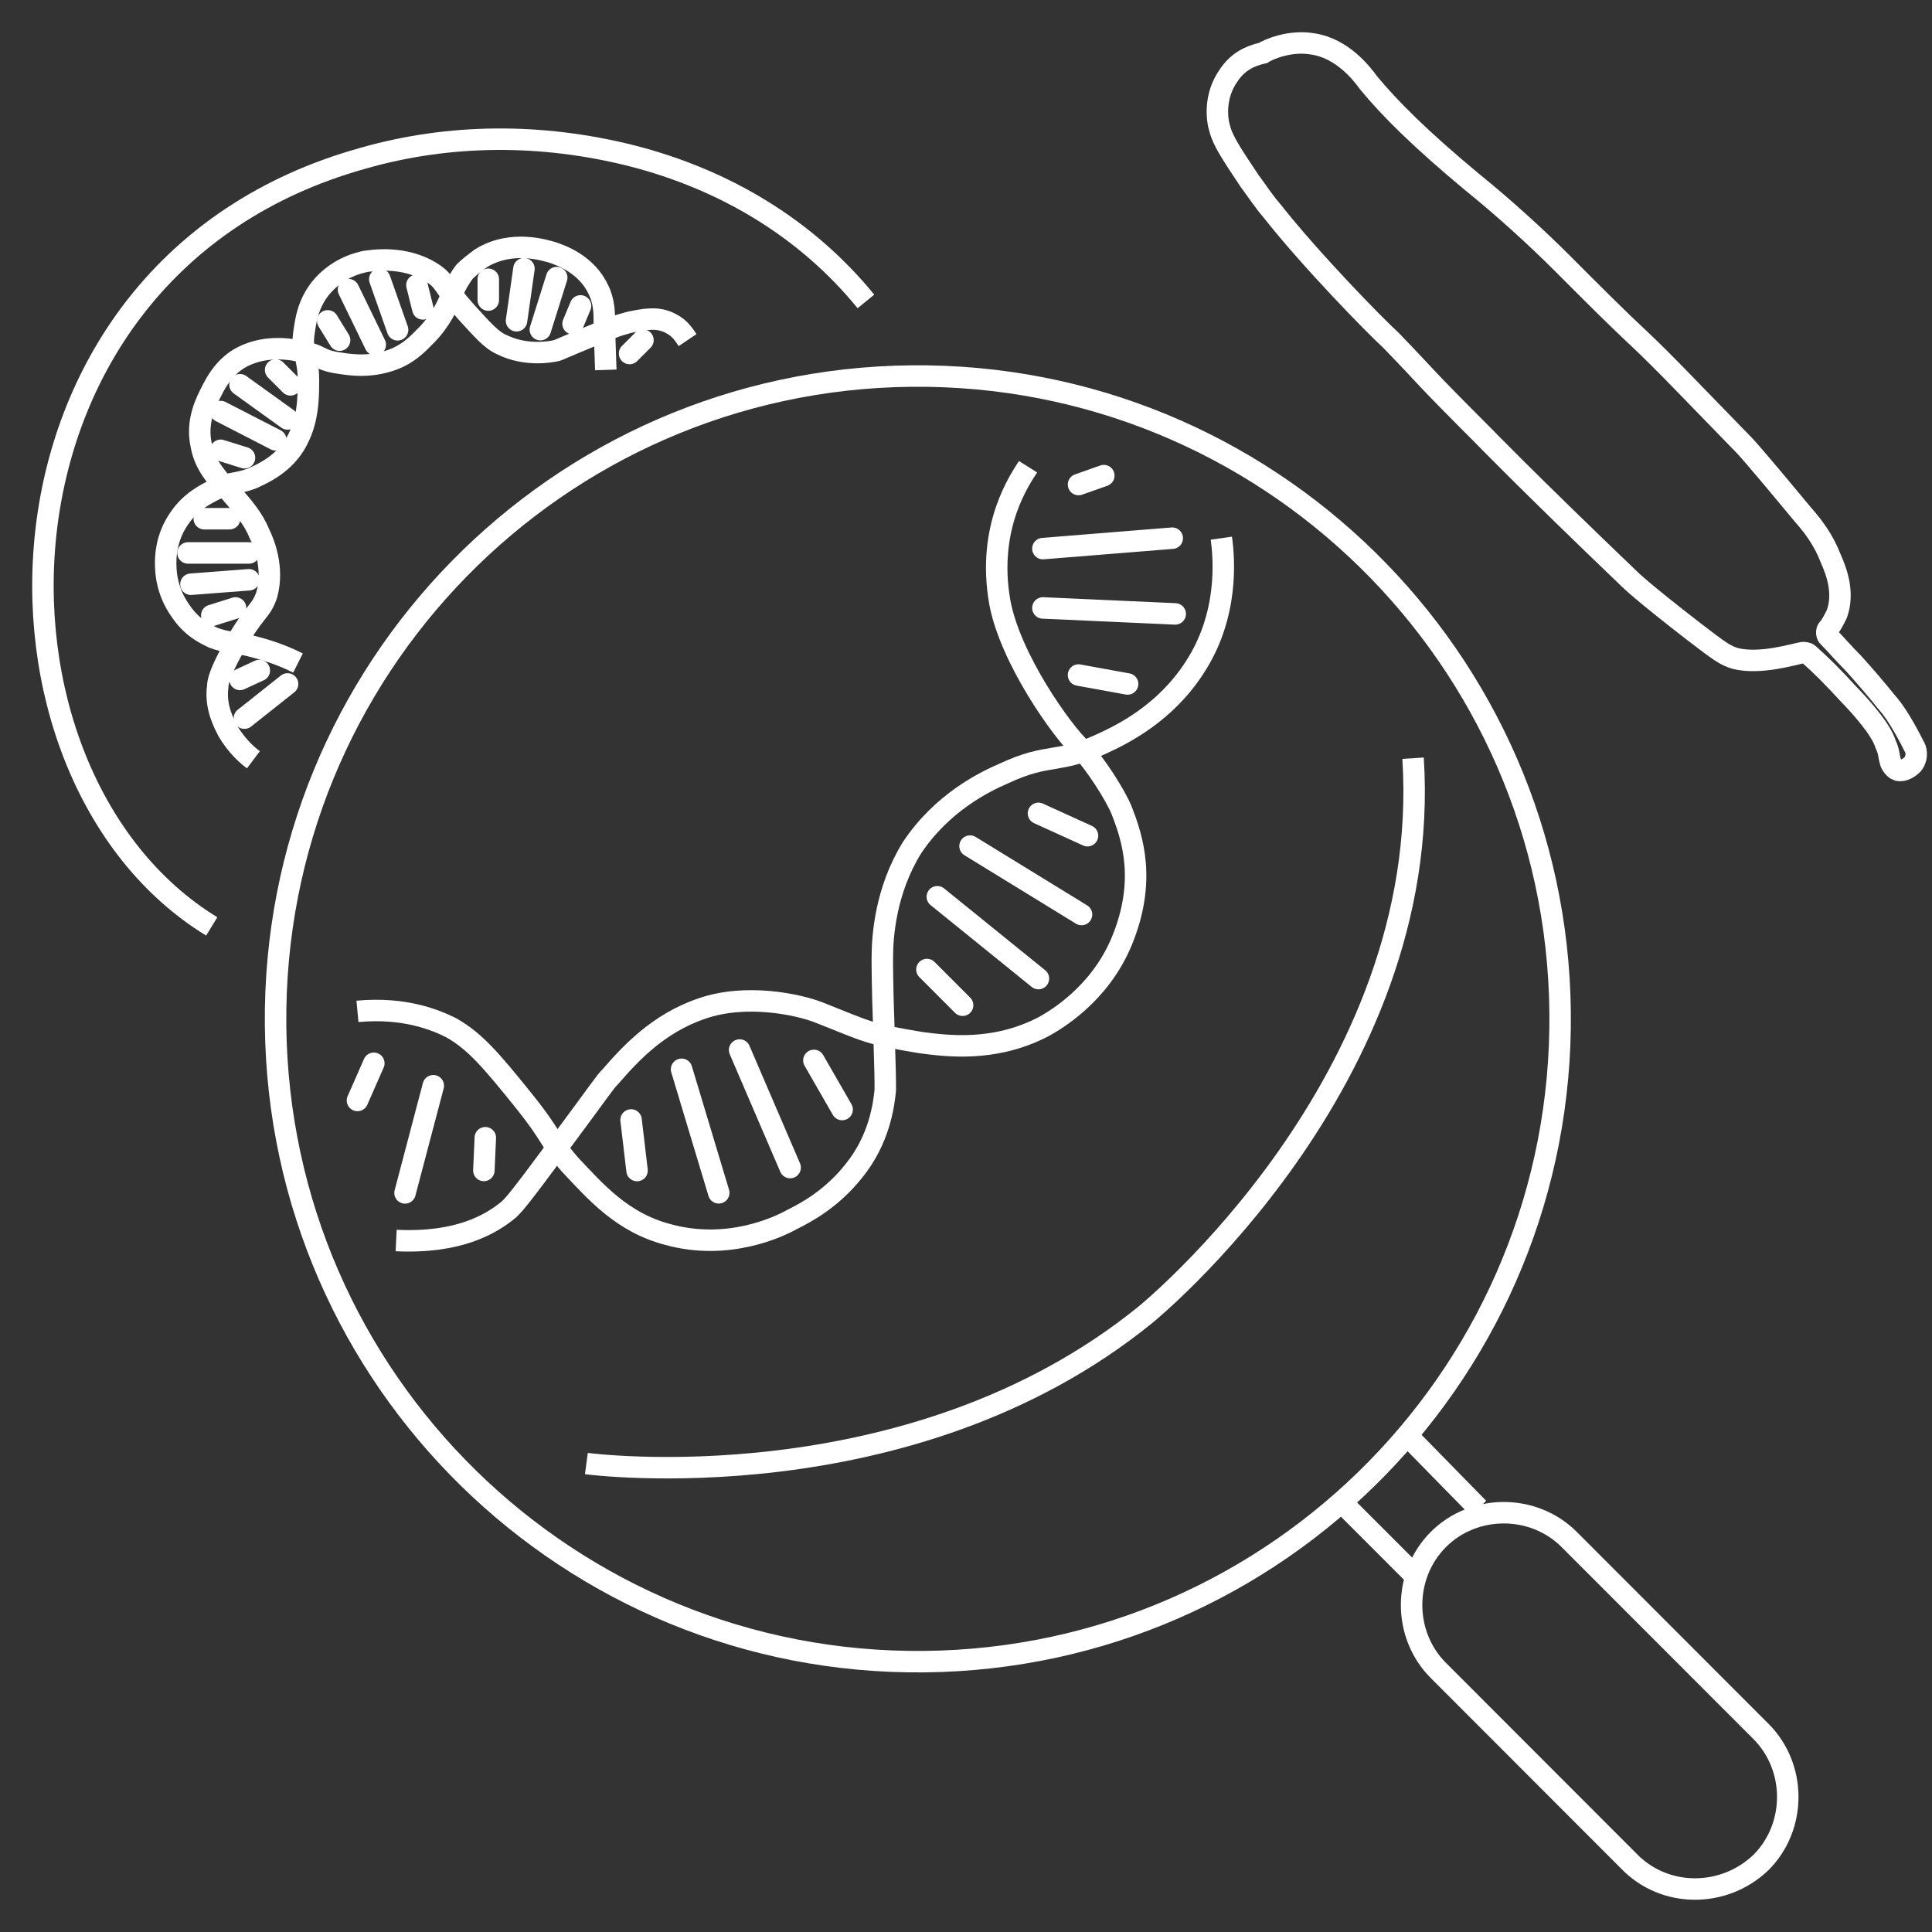 <svg width="45" height="45" viewBox="0 0 45 45" fill="none" xmlns="http://www.w3.org/2000/svg">
<rect x="0" y="0" width="45" height="45" fill="#333333" stroke="none"/>
<path d="M21.53 38.703C29.792 38.62 36.422 31.849 36.338 23.579C36.255 15.31 29.489 8.675 21.227 8.759C12.965 8.842 6.335 15.614 6.419 23.883C6.503 32.152 13.268 38.787 21.53 38.703Z" stroke="white" stroke-width="0.5" stroke-miterlimit="10"/>
<path d="M32.914 36.655L31.217 34.957" stroke="white" stroke-width="0.5" stroke-miterlimit="10"/>
<path d="M34.438 35.132L32.775 33.434" stroke="white" stroke-width="0.5" stroke-miterlimit="10"/>
<path d="M37.935 43.345L33.502 38.908C32.671 38.077 32.671 36.69 33.502 35.858C34.333 35.026 35.719 35.026 36.55 35.858L41.017 40.329C41.848 41.161 41.848 42.548 41.017 43.38C40.151 44.211 38.766 44.211 37.935 43.345Z" stroke="white" stroke-width="0.5" stroke-miterlimit="10"/>
<path d="M13.658 34.089C13.658 34.089 21.173 35.094 26.679 30.623C26.679 30.623 33.398 25.181 32.913 17.66" stroke="white" stroke-width="0.5" stroke-linejoin="bevel"/>
<path d="M23.945 10.871C23.771 11.148 22.975 12.258 23.287 14.025C23.529 15.342 24.741 17.041 25.191 17.456C25.503 17.768 25.988 18.531 26.126 18.878C26.369 19.502 26.715 20.507 26.126 21.928C25.607 23.175 24.568 23.765 24.326 23.903C23.148 24.527 22.005 24.354 21.451 24.285C20.204 24.077 20.239 24.042 19.096 23.591C18.577 23.383 17.365 23.141 16.36 23.487C15.322 23.834 14.664 24.562 14.213 25.082C14.075 25.22 14.075 25.255 12.967 26.745C12.066 27.959 11.997 28.028 11.858 28.166C11.443 28.513 10.681 28.964 9.227 28.894" stroke="white" stroke-width="0.5" stroke-linejoin="bevel"/>
<path d="M28.447 12.535C28.516 13.02 28.62 14.338 27.823 15.551C27.131 16.625 26.126 17.11 25.676 17.318C24.637 17.803 24.429 17.526 23.39 18.012C22.906 18.219 21.936 18.705 21.243 19.744C20.62 20.75 20.551 21.824 20.551 22.309C20.551 22.483 20.551 22.968 20.585 23.904C20.62 25.013 20.62 25.117 20.62 25.394C20.585 25.741 20.482 26.538 19.893 27.266C19.373 27.924 18.785 28.236 18.438 28.41C18.127 28.583 16.949 29.137 15.564 28.756C14.49 28.479 13.867 27.751 13.278 27.127C12.793 26.573 12.897 26.503 12.17 25.602C11.443 24.701 11.062 24.25 10.508 23.938C10.162 23.765 9.434 23.453 8.326 23.557" stroke="white" stroke-width="0.5" stroke-linejoin="bevel"/>
<path d="M8.707 24.766L8.326 25.632" stroke="white" stroke-width="0.5" stroke-miterlimit="10" stroke-linecap="round"/>
<path d="M10.092 25.289L9.434 27.785" stroke="white" stroke-width="0.5" stroke-miterlimit="10" stroke-linecap="round"/>
<path d="M11.304 26.5L11.27 27.262" stroke="white" stroke-width="0.5" stroke-miterlimit="10" stroke-linecap="round"/>
<path d="M14.699 26.086L14.838 27.264" stroke="white" stroke-width="0.5" stroke-miterlimit="10" stroke-linecap="round"/>
<path d="M15.875 24.906L16.741 27.783" stroke="white" stroke-width="0.5" stroke-miterlimit="10" stroke-linecap="round"/>
<path d="M17.227 24.457L18.404 27.195" stroke="white" stroke-width="0.5" stroke-miterlimit="10" stroke-linecap="round"/>
<path d="M18.957 24.699L19.615 25.843" stroke="white" stroke-width="0.5" stroke-miterlimit="10" stroke-linecap="round"/>
<path d="M21.59 22.582L22.421 23.414" stroke="white" stroke-width="0.5" stroke-miterlimit="10" stroke-linecap="round"/>
<path d="M21.832 20.887L24.187 22.793" stroke="white" stroke-width="0.5" stroke-miterlimit="10" stroke-linecap="round"/>
<path d="M22.594 19.707L25.191 21.301" stroke="white" stroke-width="0.5" stroke-miterlimit="10" stroke-linecap="round"/>
<path d="M24.188 18.945L25.33 19.465" stroke="white" stroke-width="0.5" stroke-miterlimit="10" stroke-linecap="round"/>
<path d="M25.121 15.723L26.264 15.931" stroke="white" stroke-width="0.5" stroke-miterlimit="10" stroke-linecap="round"/>
<path d="M24.291 14.16L27.373 14.299" stroke="white" stroke-width="0.5" stroke-miterlimit="10" stroke-linecap="round"/>
<path d="M24.291 12.778L27.304 12.535" stroke="white" stroke-width="0.5" stroke-miterlimit="10" stroke-linecap="round"/>
<path d="M25.121 11.286L25.71 11.078" stroke="white" stroke-width="0.5" stroke-miterlimit="10" stroke-linecap="round"/>
<path d="M5.902 17.697C5.764 17.593 5.521 17.385 5.314 17.038C5.244 16.9 5.002 16.484 5.071 15.998C5.071 15.895 5.106 15.687 5.452 15.063C5.937 14.196 6.076 14.265 6.214 13.85C6.387 13.226 6.145 12.636 6.041 12.429C5.902 12.082 5.66 11.805 5.418 11.527C5.279 11.354 5.21 11.319 5.071 11.146C4.967 11.008 4.76 10.765 4.69 10.384C4.552 9.794 4.829 9.309 4.933 9.101C5.037 8.893 5.244 8.512 5.66 8.304C6.214 8.027 6.803 8.131 7.08 8.2C7.461 8.269 7.426 8.373 7.807 8.443C8.05 8.477 8.5 8.581 9.054 8.408C9.504 8.269 9.746 7.992 9.92 7.819C10.266 7.472 10.439 7.091 10.543 6.814C10.612 6.64 10.716 6.467 10.82 6.328C10.924 6.224 11.062 6.12 11.201 6.016C11.928 5.566 12.725 5.843 12.863 5.878C13.071 5.947 13.66 6.155 13.937 6.744C14.075 7.022 14.075 7.299 14.075 7.472V7.576L14.11 8.616" stroke="white" stroke-width="0.5" stroke-linejoin="bevel"/>
<path d="M6.941 15.443C6.457 15.2 6.041 15.096 5.764 15.027C5.418 14.958 5.245 14.958 4.968 14.854C4.829 14.784 4.483 14.646 4.206 14.23C3.859 13.745 3.859 13.259 3.859 13.121C3.859 12.982 3.859 12.532 4.171 12.081C4.448 11.665 4.829 11.492 5.037 11.388C5.418 11.214 5.487 11.284 5.868 11.145C6.006 11.076 6.561 10.868 6.872 10.348C7.184 9.828 7.184 9.274 7.184 8.858C7.184 8.268 7.011 8.234 7.08 7.748C7.115 7.54 7.149 7.055 7.53 6.639C7.911 6.223 8.361 6.119 8.534 6.085C8.604 6.085 9.435 5.911 10.127 6.397C10.37 6.57 10.301 6.639 10.855 7.263C11.236 7.679 11.444 7.922 11.686 8.026C12.24 8.303 12.829 8.199 12.967 8.164C13.071 8.13 13.037 8.13 13.798 7.818C14.456 7.54 14.56 7.54 14.664 7.506C15.01 7.437 15.322 7.367 15.634 7.54C15.842 7.644 15.945 7.818 16.015 7.922" stroke="white" stroke-width="0.5" stroke-linejoin="bevel"/>
<path d="M14.664 8.234L14.976 7.922" stroke="white" stroke-width="0.5" stroke-miterlimit="10" stroke-linecap="round"/>
<path d="M13.348 7.541L13.521 7.125" stroke="white" stroke-width="0.5" stroke-miterlimit="10" stroke-linecap="round"/>
<path d="M12.586 7.678L12.967 6.465" stroke="white" stroke-width="0.5" stroke-miterlimit="10" stroke-linecap="round"/>
<path d="M12.031 7.471L12.204 6.258" stroke="white" stroke-width="0.5" stroke-miterlimit="10" stroke-linecap="round"/>
<path d="M9.261 7.682L8.846 6.504" stroke="white" stroke-width="0.5" stroke-miterlimit="10" stroke-linecap="round"/>
<path d="M11.373 6.989V6.504" stroke="white" stroke-width="0.5" stroke-miterlimit="10" stroke-linecap="round"/>
<path d="M5.693 16.727L6.698 15.93" stroke="white" stroke-width="0.5" stroke-miterlimit="10" stroke-linecap="round"/>
<path d="M5.59 15.825L6.04 15.617" stroke="white" stroke-width="0.5" stroke-miterlimit="10" stroke-linecap="round"/>
<path d="M4.932 14.334L5.486 14.16" stroke="white" stroke-width="0.5" stroke-miterlimit="10" stroke-linecap="round"/>
<path d="M4.447 13.608L5.798 13.504" stroke="white" stroke-width="0.5" stroke-miterlimit="10" stroke-linecap="round"/>
<path d="M4.379 12.879H5.799" stroke="white" stroke-width="0.5" stroke-miterlimit="10" stroke-linecap="round"/>
<path d="M4.758 12.082H5.347" stroke="white" stroke-width="0.5" stroke-miterlimit="10" stroke-linecap="round"/>
<path d="M5.141 10.488L5.695 10.662" stroke="white" stroke-width="0.5" stroke-miterlimit="10" stroke-linecap="round"/>
<path d="M5.141 9.586L6.422 10.245" stroke="white" stroke-width="0.5" stroke-miterlimit="10" stroke-linecap="round"/>
<path d="M5.59 8.961L6.698 9.758" stroke="white" stroke-width="0.5" stroke-miterlimit="10" stroke-linecap="round"/>
<path d="M6.42 8.617L6.766 8.964" stroke="white" stroke-width="0.5" stroke-miterlimit="10" stroke-linecap="round"/>
<path d="M7.633 7.473L7.91 7.923" stroke="white" stroke-width="0.5" stroke-miterlimit="10" stroke-linecap="round"/>
<path d="M8.117 6.746L8.741 8.029" stroke="white" stroke-width="0.5" stroke-miterlimit="10" stroke-linecap="round"/>
<path d="M9.711 6.641L9.849 7.195" stroke="white" stroke-width="0.5" stroke-miterlimit="10" stroke-linecap="round"/>
<path d="M28.62 1.753C28.273 2.239 28.343 2.793 28.412 3.001C28.481 3.278 28.689 3.59 29.105 4.214C29.312 4.492 29.416 4.665 29.624 4.907C30.524 6.051 32.014 7.576 32.395 7.923C33.399 8.963 33.018 8.616 34.542 10.141C34.542 10.141 35.546 11.181 37.97 13.503C37.97 13.503 38.247 13.78 39.459 14.716C40.048 15.167 40.186 15.271 40.429 15.34C41.018 15.479 41.779 15.236 41.987 15.201C42.022 15.201 42.091 15.201 42.126 15.236C42.403 15.479 42.715 15.791 43.061 16.172C43.095 16.207 43.407 16.519 43.684 16.9C43.753 17.004 43.857 17.142 43.926 17.351C43.996 17.489 43.996 17.628 44.03 17.732C44.03 17.766 44.1 17.905 44.204 17.94C44.342 17.974 44.481 17.87 44.55 17.801C44.688 17.628 44.619 17.42 44.584 17.385C44.377 16.969 44.169 16.623 43.996 16.415C43.926 16.345 43.788 16.137 43.165 15.444C42.922 15.201 42.749 14.994 42.576 14.82C42.541 14.786 42.541 14.682 42.576 14.647C42.645 14.578 42.715 14.439 42.784 14.3C42.957 13.815 42.784 13.33 42.645 13.018C42.472 12.567 42.23 12.255 41.987 11.978C40.81 10.557 40.637 10.384 40.637 10.384C39.355 9.067 38.732 8.408 38.178 7.888C37.693 7.438 37.104 6.848 36.412 6.155C35.754 5.497 35.026 4.838 34.299 4.249C33.087 3.244 32.36 2.516 31.875 1.927C31.702 1.684 31.252 1.13 30.594 1.026C30.04 0.922 29.52 1.164 29.416 1.234C29.105 1.303 28.828 1.441 28.62 1.753Z" stroke="white" stroke-width="0.5" stroke-miterlimit="10" stroke-linecap="round"/>
<path d="M4.932 21.578C-0.851 18.043 -0.713 6.258 8.43 3.693C10.473 3.104 12.62 3.104 14.698 3.624C16.88 4.178 18.784 5.322 20.169 7.021" stroke="white" stroke-width="0.5" stroke-linejoin="bevel"/>
</svg>
